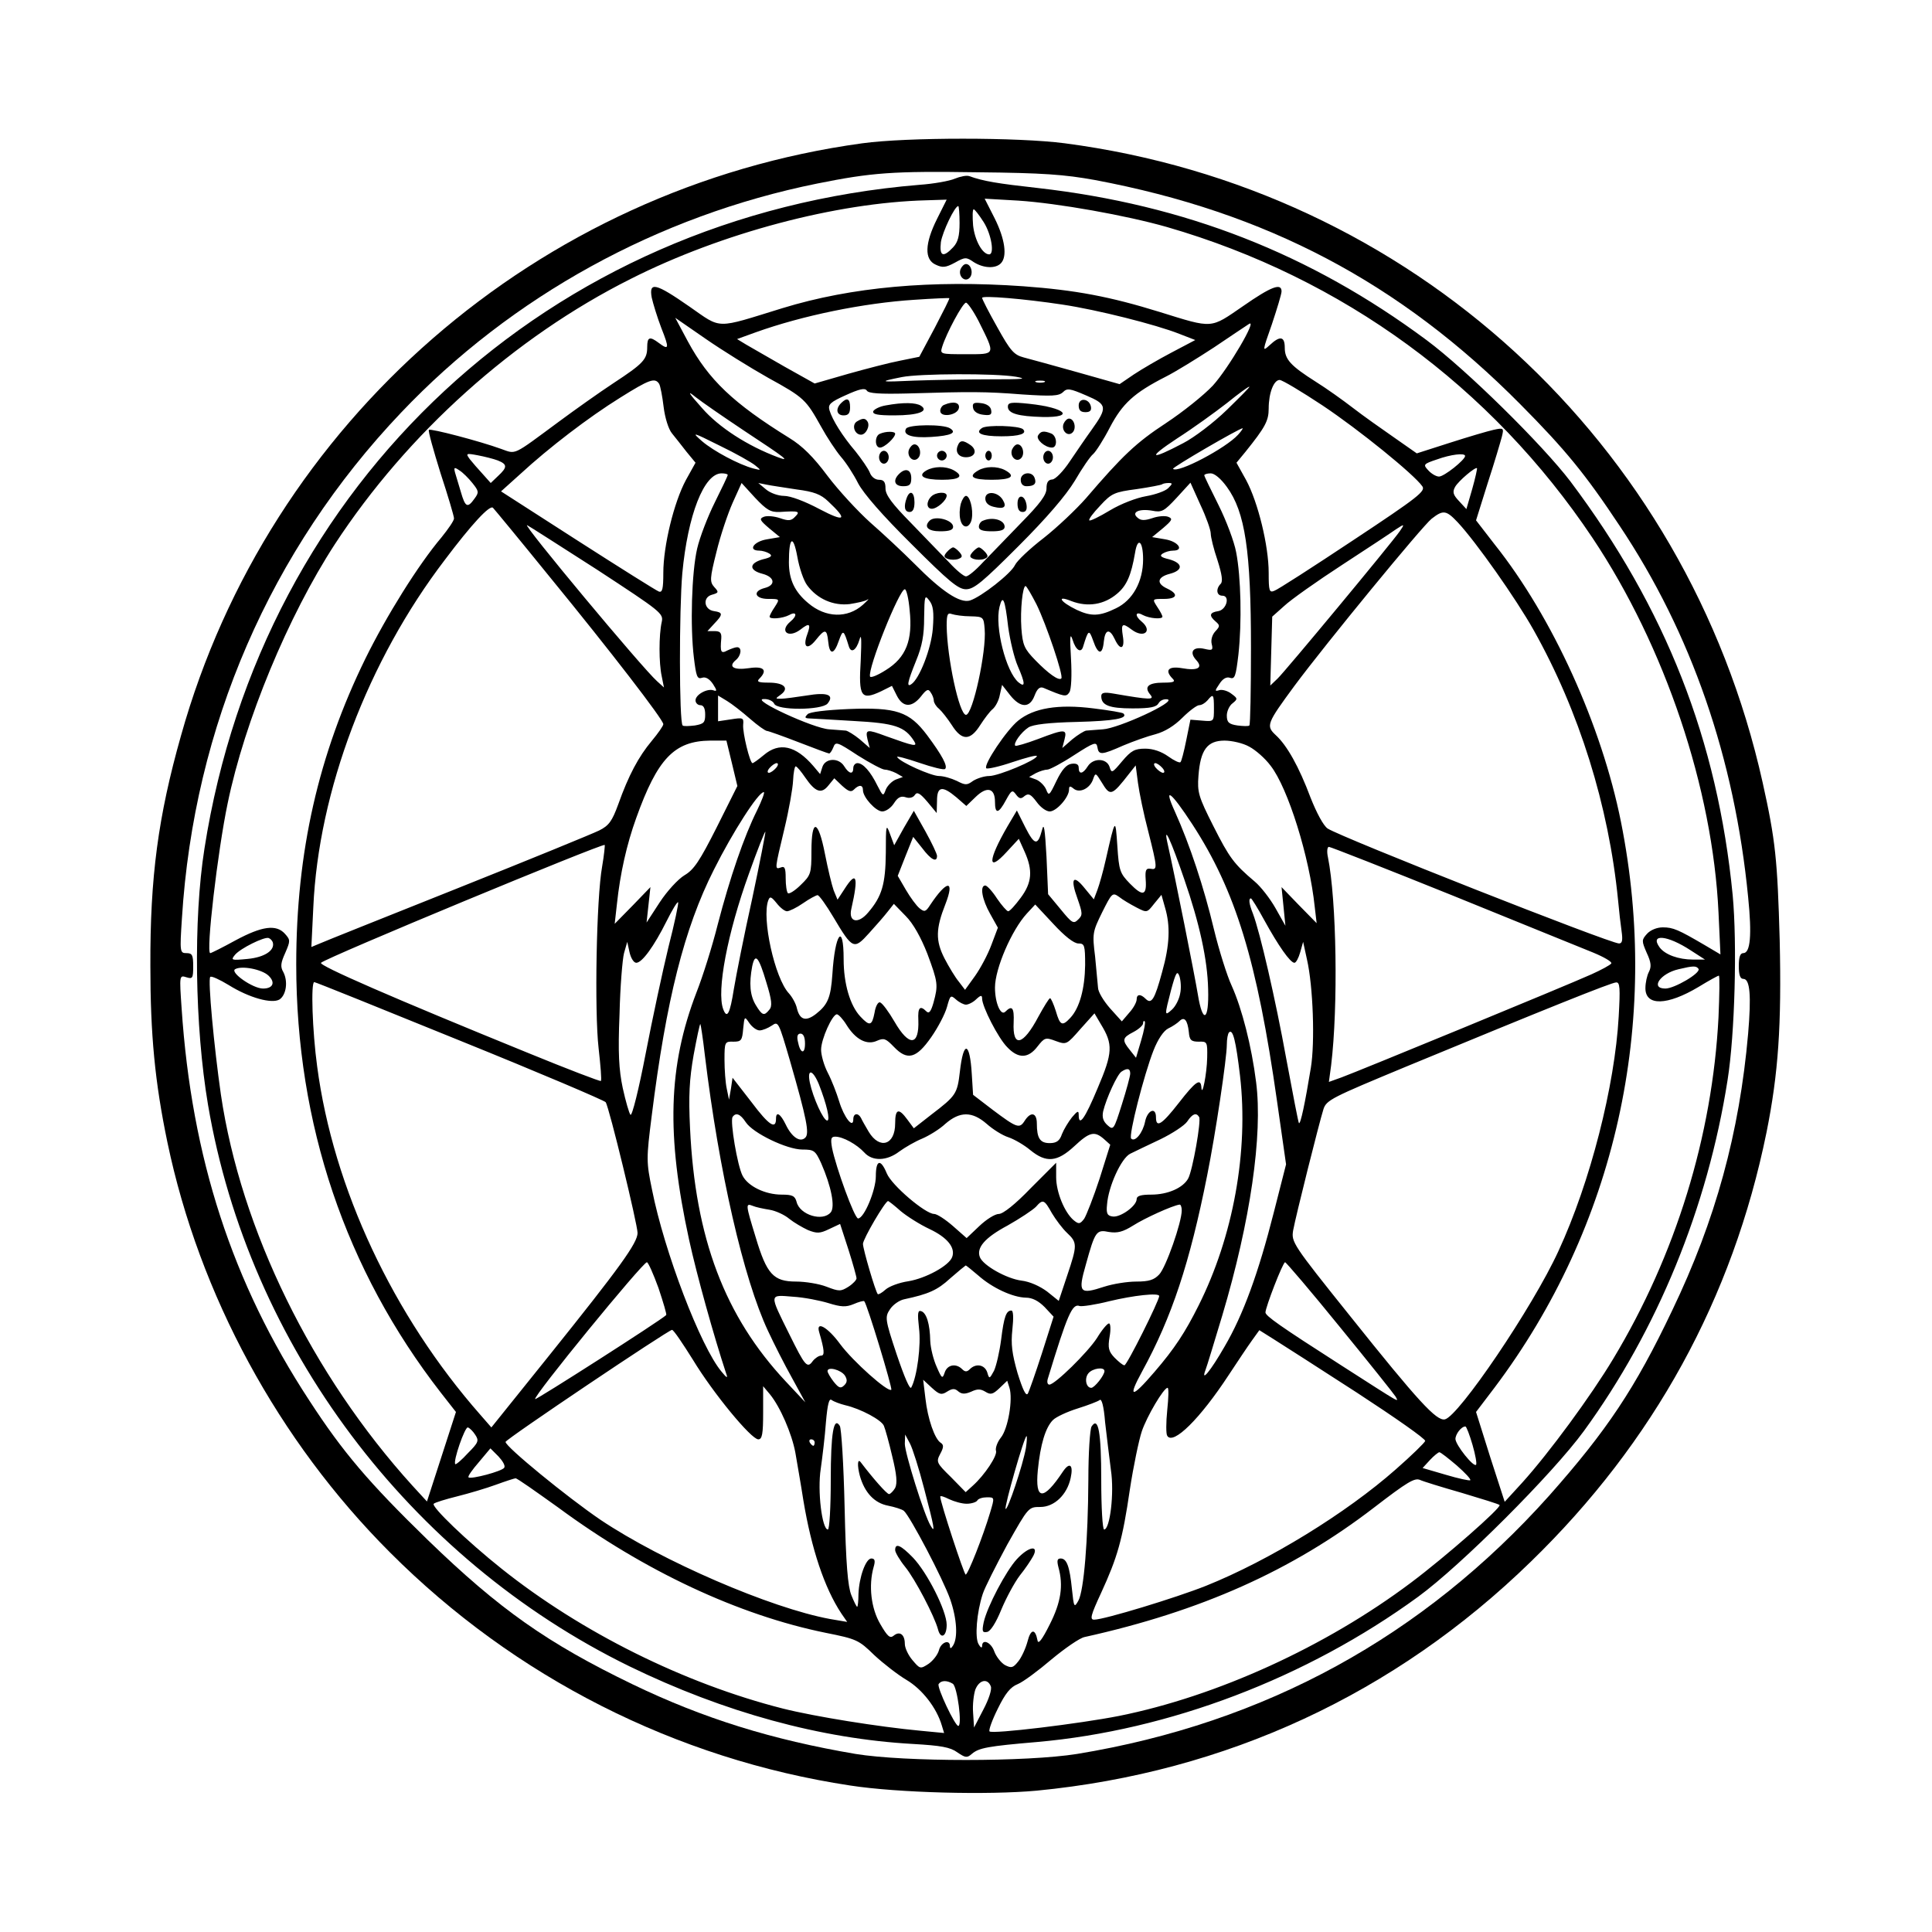 <?xml version="1.0" encoding="UTF-8" standalone="yes"?>
<svg version="1.0" xmlns="http://www.w3.org/2000/svg" width="450pt" height="450pt" viewBox="0 0 600 600" preserveAspectRatio="xMidYMid meet">
  <g transform="translate(0,600) scale(0.1,-0.1)" fill="#000000" stroke="none">
    <path d="M2678 5555 c-1008 -138 -1843 -864 -2116 -1840 -71 -251 -96 -439
-95 -715 0 -212 14 -361 53 -548 99 -473 344 -926 691 -1273 387 -388 888
-642 1429 -724 149 -23 429 -30 580 -16 587 57 1112 300 1534 711 382 371 627
818 732 1333 37 184 47 333 41 597 -7 251 -13 310 -53 490 -236 1059 -1093
1844 -2167 1985 -145 19 -490 19 -629 0z m722 -114 c533 -100 948 -319 1322
-697 139 -140 202 -217 308 -377 223 -334 357 -722 399 -1153 12 -118 7 -174
-15 -174 -10 0 -14 -13 -14 -40 0 -27 4 -40 14 -40 21 0 25 -52 15 -170 -27
-308 -101 -579 -236 -860 -115 -242 -203 -373 -382 -575 -391 -437 -881 -706
-1466 -802 -156 -25 -535 -25 -688 0 -259 44 -472 110 -692 216 -265 128 -414
233 -636 448 -184 179 -264 273 -368 433 -240 366 -366 754 -397 1219 -7 102
-7 103 15 96 19 -6 21 -3 21 34 0 35 -3 41 -21 41 -20 0 -21 3 -14 108 37 596
275 1144 681 1571 343 361 797 611 1292 711 169 34 235 39 497 35 204 -2 271
-7 365 -24z"/>
    <path d="M2965 5445 c-16 -7 -66 -16 -110 -19 -1149 -95 -2042 -923 -2220
-2061 -35 -221 -30 -553 11 -796 127 -747 624 -1409 1309 -1744 294 -143 594
-225 880 -241 87 -5 116 -10 138 -26 25 -17 30 -18 45 -5 22 19 50 24 202 37
410 36 837 198 1184 451 133 97 418 382 515 515 228 313 384 694 446 1089 23
144 30 425 16 575 -47 482 -208 891 -504 1285 -86 113 -323 347 -447 439 -361
268 -749 420 -1206 472 -126 14 -169 21 -214 37 -8 3 -28 -1 -45 -8z m-55
-125 c-38 -76 -40 -126 -4 -142 21 -10 31 -9 59 6 32 18 36 18 59 2 30 -19 67
-21 84 -4 21 21 13 76 -19 140 l-31 61 104 -6 c123 -8 336 -46 462 -82 546
-158 1007 -495 1322 -966 225 -337 373 -778 391 -1163 l6 -130 -49 29 c-82 48
-98 55 -130 55 -18 0 -38 -8 -49 -20 -17 -19 -17 -22 -1 -59 14 -30 15 -43 7
-59 -6 -11 -11 -34 -11 -51 0 -56 68 -54 165 4 31 19 60 35 63 35 3 0 2 -58
-1 -129 -19 -369 -133 -739 -327 -1061 -69 -115 -199 -292 -283 -385 l-54 -59
-45 139 -44 140 57 75 c376 499 518 1133 393 1758 -60 299 -212 635 -392 861
l-58 75 36 115 c21 64 40 129 44 144 7 28 6 29 -26 22 -18 -4 -79 -22 -135
-40 l-103 -33 -70 49 c-39 27 -97 68 -128 92 -31 24 -83 61 -115 81 -79 50
-97 70 -97 106 0 36 -15 38 -47 8 -23 -21 -23 -20 7 65 16 48 30 94 30 102 0
27 -31 16 -120 -46 -102 -70 -91 -70 -258 -18 -155 48 -261 68 -424 80 -284
20 -533 -2 -748 -68 -211 -65 -187 -66 -289 5 -105 73 -126 78 -117 28 4 -18
17 -61 30 -95 25 -63 24 -70 -8 -46 -28 21 -36 19 -36 -13 0 -38 -12 -51 -105
-112 -44 -29 -120 -83 -170 -120 -145 -107 -131 -101 -179 -84 -66 24 -219 64
-224 59 -3 -3 14 -63 36 -134 23 -70 42 -134 42 -141 0 -7 -18 -33 -39 -59
-72 -85 -171 -244 -236 -376 -146 -298 -215 -601 -215 -950 0 -496 153 -949
449 -1330 l47 -60 -45 -139 -45 -139 -45 49 c-312 344 -533 795 -595 1215 -21
146 -41 358 -33 365 3 4 29 -8 57 -25 64 -40 134 -59 158 -45 21 14 27 56 12
85 -10 17 -8 29 6 60 16 37 16 40 -1 59 -27 30 -71 24 -153 -20 -40 -22 -76
-40 -79 -40 -14 0 23 317 54 465 53 257 188 582 333 805 225 344 556 642 919
824 281 142 638 237 919 244 l62 2 -30 -60z m70 -13 c0 -40 -5 -59 -20 -75
-31 -33 -43 -28 -38 16 5 32 43 112 54 112 2 0 4 -24 4 -53z m75 3 c24 -38 34
-100 17 -100 -21 0 -45 44 -50 90 -2 27 -2 50 2 50 3 0 17 -18 31 -40z m-152
-328 l-48 -90 -59 -12 c-32 -6 -105 -25 -162 -41 l-104 -30 -93 52 c-50 29
-105 60 -120 69 l-28 17 58 21 c145 52 335 91 493 101 58 4 106 6 108 5 2 -1
-19 -42 -45 -92z m397 72 c107 -16 290 -62 363 -91 l49 -19 -74 -39 c-40 -21
-93 -52 -117 -68 l-44 -30 -131 37 c-72 20 -147 41 -167 46 -30 8 -41 20 -82
94 -26 46 -47 87 -47 91 0 8 131 -3 250 -21z m-261 -51 c53 -107 55 -103 -39
-103 -80 0 -81 0 -74 23 13 42 64 137 74 137 5 0 23 -26 39 -57z m-654 -176
c113 -62 118 -68 165 -152 18 -33 46 -75 61 -93 16 -18 40 -55 54 -83 17 -32
75 -99 166 -189 116 -116 145 -140 169 -140 25 0 52 23 163 134 88 88 147 157
175 203 22 38 48 76 57 83 8 7 32 44 52 83 39 74 75 107 173 157 30 15 98 57
150 91 52 35 101 68 109 73 27 17 -64 -138 -112 -191 -28 -30 -93 -82 -146
-117 -93 -61 -135 -101 -249 -234 -30 -34 -89 -90 -131 -123 -43 -33 -83 -71
-89 -84 -12 -26 -105 -99 -140 -110 -31 -9 -87 28 -172 114 -36 36 -98 94
-137 128 -39 35 -99 100 -133 145 -44 59 -78 93 -119 118 -174 108 -250 180
-315 300 l-39 73 94 -65 c52 -36 139 -90 194 -121z m770 3 c39 -7 22 -8 -80
-8 -71 0 -177 -2 -235 -4 -109 -5 -114 -4 -39 11 56 11 289 12 354 1z m-1108
-22 c4 -7 10 -39 14 -72 4 -33 15 -69 26 -82 10 -12 30 -38 45 -57 l28 -34
-30 -54 c-37 -69 -70 -204 -70 -288 0 -50 -3 -62 -14 -58 -8 3 -121 74 -252
158 l-238 153 60 54 c89 82 212 176 310 237 91 57 108 63 121 43z m1196 5 c-7
-2 -19 -2 -25 0 -7 3 -2 5 12 5 14 0 19 -2 13 -5z m864 -72 c114 -76 284 -214
310 -251 11 -15 -11 -33 -215 -168 -125 -83 -235 -154 -245 -157 -15 -6 -17 0
-17 56 0 84 -33 219 -70 288 l-30 54 28 34 c61 76 72 96 72 134 0 49 16 89 34
89 8 0 68 -36 133 -79z m-1290 37 c199 6 244 6 358 -3 92 -6 113 -5 126 7 13
13 21 12 72 -10 66 -28 67 -37 17 -107 -16 -22 -46 -66 -67 -97 -21 -32 -46
-57 -55 -57 -13 -1 -18 -9 -18 -28 0 -20 -20 -47 -79 -107 -43 -45 -97 -100
-119 -123 -22 -24 -45 -43 -52 -43 -7 0 -30 19 -52 43 -22 23 -76 78 -119 123
-59 60 -79 87 -79 107 0 20 -5 27 -20 27 -12 0 -24 9 -29 23 -5 12 -25 41 -44
65 -41 48 -72 98 -81 128 -5 18 2 25 51 47 42 19 59 23 65 14 5 -9 41 -11 125
-9z m993 -51 c-41 -40 -102 -86 -135 -103 -104 -55 -114 -48 -20 14 50 32 119
82 155 110 36 29 67 52 70 51 3 0 -29 -32 -70 -72z m-1500 -64 c132 -87 146
-98 106 -83 -94 35 -184 93 -236 153 -43 48 -47 56 -20 34 19 -15 87 -62 150
-104z m1535 -13 c-38 -42 -188 -121 -202 -106 -4 4 206 126 216 126 2 0 -4 -9
-14 -20z m-1500 -95 c20 -16 19 -16 -5 -10 -45 12 -124 54 -160 85 -33 29 -31
29 55 -14 50 -24 99 -52 110 -61z m-799 15 c30 -12 30 -21 1 -48 l-23 -22 -25
28 c-14 15 -32 36 -40 46 -13 18 -12 19 25 12 21 -4 49 -11 62 -16z m3004 14
c0 -12 -65 -64 -81 -64 -9 0 -24 9 -33 19 -17 18 -16 20 26 34 44 16 88 21 88
11z m-3083 -84 c20 -25 21 -29 7 -48 -22 -31 -29 -28 -43 21 -7 23 -15 50 -18
60 -4 16 -2 17 14 6 10 -6 28 -24 40 -39z m3105 -19 l-18 -62 -23 25 c-18 19
-21 28 -12 44 10 18 63 63 68 58 1 -1 -5 -30 -15 -65z m-2312 44 c0 -3 -18
-41 -40 -85 -22 -44 -47 -109 -55 -144 -17 -74 -22 -241 -10 -339 7 -57 10
-67 25 -62 11 4 23 -3 34 -19 13 -20 13 -24 2 -20 -19 7 -56 -13 -56 -31 0 -8
7 -15 15 -15 10 0 15 -10 15 -29 0 -25 -4 -29 -32 -34 -18 -2 -35 -3 -38 0
-11 10 -11 360 -1 473 17 180 67 310 122 310 10 0 19 -2 19 -5z m1550 -37 c57
-78 75 -199 75 -500 0 -130 -2 -238 -5 -241 -3 -3 -20 -2 -37 0 -27 4 -33 10
-33 31 0 13 8 31 18 38 16 13 16 15 -3 29 -11 9 -28 14 -37 12 -16 -5 -16 -3
-1 19 10 16 22 23 33 19 15 -5 18 5 26 72 11 100 8 241 -7 318 -6 33 -31 99
-55 147 -24 48 -44 89 -44 92 0 3 9 6 20 6 12 0 32 -17 50 -42z m-1389 -78
c61 4 65 2 48 -15 -12 -13 -21 -13 -47 -4 -18 6 -40 8 -50 4 -15 -6 -12 -11
16 -35 l34 -28 -41 -7 c-41 -7 -59 -35 -23 -35 9 0 23 -4 31 -9 11 -7 6 -12
-20 -18 -43 -12 -44 -34 -1 -45 38 -10 42 -35 7 -44 -39 -10 -31 -34 11 -34
36 0 36 0 20 -25 -9 -13 -16 -27 -16 -30 0 -9 40 -6 61 5 23 13 26 -2 4 -20
-36 -30 -7 -54 31 -25 28 22 33 18 21 -15 -15 -40 0 -51 27 -17 28 35 34 34
38 -5 4 -43 18 -42 33 2 13 36 15 35 31 -17 7 -23 23 -13 33 20 6 22 7 3 4
-65 -7 -112 1 -124 63 -95 l34 17 15 -30 c19 -38 47 -38 75 -3 17 22 23 25 30
13 6 -8 10 -20 10 -26 0 -6 7 -18 16 -25 9 -8 27 -31 40 -51 31 -49 57 -49 88
0 13 20 30 43 39 50 9 8 19 27 22 44 l7 31 25 -32 c32 -40 61 -41 76 -1 8 21
16 28 27 24 66 -28 71 -29 81 -14 6 9 8 52 5 105 -4 68 -3 82 5 58 10 -33 27
-43 33 -20 16 52 18 53 31 17 15 -44 29 -45 33 -2 4 38 18 41 34 7 17 -37 32
-31 25 10 -6 38 -2 42 27 20 38 -29 67 -5 31 25 -22 18 -19 33 4 20 21 -11 61
-14 61 -5 0 3 -7 17 -16 30 -16 25 -16 25 20 25 42 0 47 15 11 32 -35 16 -31
36 8 46 42 11 41 33 -2 45 -26 6 -31 11 -20 18 8 5 22 9 32 9 35 0 17 28 -24
35 l-41 7 34 28 c28 24 31 29 16 35 -10 4 -32 2 -49 -4 -24 -8 -36 -8 -46 1
-21 17 4 29 45 22 30 -6 37 -2 76 40 l43 47 31 -69 c18 -38 32 -78 32 -89 0
-11 9 -48 21 -83 14 -44 17 -66 10 -73 -16 -16 -13 -37 5 -37 25 0 13 -44 -13
-48 -27 -4 -29 -14 -8 -32 14 -12 14 -15 -1 -31 -10 -11 -14 -27 -11 -39 5
-19 2 -21 -23 -15 -35 8 -48 -10 -25 -35 22 -24 5 -34 -45 -25 -42 7 -54 -7
-28 -33 9 -9 3 -12 -29 -12 -47 0 -61 -13 -41 -37 14 -17 2 -17 -114 3 -29 5
-38 3 -38 -8 0 -28 24 -38 97 -38 56 0 74 4 81 16 5 9 17 14 28 12 28 -7 -152
-90 -201 -93 -22 -2 -45 -3 -52 -4 -6 -1 -26 -13 -43 -27 l-31 -27 7 27 c8 32
2 33 -82 1 -37 -14 -69 -23 -71 -21 -7 7 18 42 41 57 14 9 63 15 151 17 115 3
159 11 144 26 -2 3 -44 10 -93 16 -110 14 -186 1 -234 -38 -36 -29 -109 -138
-99 -148 3 -3 40 5 81 19 42 14 76 23 76 19 0 -12 -119 -62 -148 -62 -15 0
-37 -7 -50 -15 -19 -14 -24 -14 -51 0 -17 8 -41 15 -55 15 -24 0 -121 43 -130
59 -3 4 28 -4 69 -18 41 -14 77 -23 80 -19 9 8 -9 42 -56 105 -55 73 -95 87
-244 81 -70 -3 -120 -9 -127 -16 -9 -9 -9 -12 2 -13 8 0 71 -4 140 -8 129 -7
160 -17 189 -63 11 -18 1 -16 -88 16 -59 22 -64 21 -57 -10 l7 -27 -31 27
c-17 14 -37 26 -43 27 -7 1 -30 2 -52 4 -49 3 -244 93 -204 94 15 1 29 -6 33
-14 8 -22 148 -21 166 0 22 27 0 36 -65 25 -33 -5 -69 -10 -79 -10 -19 0 -19
0 -1 13 27 20 10 37 -38 37 -32 0 -38 3 -29 12 27 27 14 40 -32 33 -47 -7 -66
4 -41 25 17 14 20 40 4 40 -6 0 -19 -5 -30 -10 -20 -11 -23 -6 -19 38 1 17 -4
22 -21 22 l-22 0 21 23 c28 29 27 35 0 39 -32 4 -37 43 -7 51 21 6 22 8 7 24
-14 16 -14 26 7 109 12 50 35 118 50 152 l28 62 42 -46 c36 -38 48 -45 76 -44z
m53 70 c54 -7 75 -15 98 -37 62 -58 53 -66 -27 -24 -45 24 -90 41 -110 41 -18
0 -43 9 -56 20 l-24 20 25 -5 c14 -3 56 -9 94 -15z m1154 4 c-9 -9 -40 -20
-69 -25 -29 -5 -77 -23 -112 -44 -33 -20 -62 -34 -64 -31 -3 3 12 23 34 46 35
38 44 42 113 51 41 6 77 13 79 15 2 2 11 4 20 4 13 0 13 -2 -1 -16z m-1918
-279 c185 -226 350 -440 350 -454 0 -5 -16 -28 -36 -52 -41 -49 -72 -107 -104
-197 -19 -52 -29 -66 -59 -81 -20 -10 -218 -91 -441 -180 -223 -89 -416 -166
-429 -172 l-24 -10 6 123 c16 361 169 766 409 1080 82 109 139 171 149 161 4
-4 85 -102 179 -218z m2817 173 c57 -61 181 -237 236 -335 141 -251 233 -545
262 -838 3 -33 8 -77 11 -97 4 -28 2 -38 -8 -38 -28 0 -862 329 -905 357 -13
9 -34 48 -53 96 -36 96 -73 162 -108 194 -31 29 -28 36 58 153 98 132 397 496
426 519 36 28 45 27 81 -11z m-2673 -147 c200 -131 207 -136 201 -163 -9 -40
-9 -127 0 -168 l7 -35 -22 20 c-45 40 -421 491 -403 484 5 -2 103 -65 217
-138z m2493 119 c-28 -40 -356 -435 -379 -457 l-23 -22 3 107 3 107 37 33 c20
19 102 77 182 129 80 52 154 101 165 109 27 18 28 17 12 -6z m-1840 -168 c31
-42 81 -64 132 -58 24 4 49 9 55 14 7 4 0 -3 -14 -16 -48 -43 -116 -41 -170 5
-42 35 -60 73 -60 127 0 78 13 88 26 18 6 -35 20 -76 31 -90z m1043 81 c0 -69
-32 -127 -84 -152 -51 -25 -77 -26 -122 -5 -52 25 -65 47 -16 27 50 -19 101
-11 141 23 30 25 44 57 56 127 8 51 25 37 25 -20z m-331 -140 c30 -61 85 -223
77 -230 -8 -8 -40 15 -80 56 -35 36 -40 47 -44 100 -4 57 4 131 13 131 3 0 18
-26 34 -57z m-394 -18 c10 -93 -11 -147 -74 -186 -25 -16 -47 -25 -49 -20 -8
24 91 271 108 271 5 0 12 -29 15 -65z m72 -57 c-5 -63 -42 -157 -67 -173 -15
-10 -12 6 15 73 19 46 25 80 25 134 1 68 2 72 16 53 12 -15 15 -35 11 -87z
m234 5 c6 -43 19 -97 30 -122 23 -53 24 -68 2 -50 -39 33 -74 172 -59 234 10
40 17 26 27 -62z m-117 33 c40 -1 41 -2 44 -40 6 -68 -37 -266 -58 -266 -21 0
-59 178 -60 277 0 35 3 41 16 36 9 -3 35 -7 58 -7z m-685 -318 c24 -21 48 -38
53 -38 4 0 49 -16 98 -35 49 -19 92 -35 95 -35 3 0 9 9 13 19 7 19 12 17 76
-25 38 -24 76 -44 83 -44 8 0 24 -5 36 -11 l21 -12 -22 -8 c-12 -5 -26 -19
-31 -31 -8 -22 -9 -21 -26 12 -22 45 -45 70 -62 70 -7 0 -13 -7 -13 -15 0 -21
-13 -19 -28 5 -17 28 -59 26 -68 -2 l-7 -22 -21 25 c-55 64 -106 75 -154 34
-17 -14 -32 -25 -35 -25 -8 0 -31 94 -29 119 2 22 0 23 -38 17 l-40 -6 0 40 0
40 28 -17 c15 -9 47 -34 71 -55z m1441 32 c0 -41 0 -41 -36 -38 l-37 3 -13
-64 c-7 -35 -15 -66 -18 -68 -3 -3 -20 5 -38 18 -21 15 -47 24 -71 24 -33 0
-44 -6 -72 -39 -31 -37 -33 -38 -39 -18 -9 28 -51 29 -68 2 -15 -24 -28 -26
-28 -4 0 10 -7 14 -22 12 -16 -2 -30 -18 -47 -53 -22 -46 -24 -48 -32 -27 -5
12 -19 26 -31 31 l-22 8 21 12 c12 6 28 11 36 11 7 0 45 20 83 45 62 40 69 42
72 25 4 -26 13 -25 81 5 31 13 76 29 100 35 29 8 58 26 83 51 21 21 45 39 52
39 8 0 19 7 26 15 18 22 20 19 20 -25z m-1497 -170 l17 -71 -64 -128 c-53
-105 -71 -132 -100 -149 -20 -12 -54 -49 -77 -84 l-41 -63 6 55 6 55 -55 -57
-56 -57 7 62 c10 94 30 184 60 267 66 184 118 239 230 240 l50 0 17 -70z
m1607 51 c19 -10 49 -36 66 -59 54 -69 121 -284 137 -438 l6 -51 -55 56 -54
56 6 -60 6 -60 -31 55 c-17 30 -46 67 -64 82 -65 55 -79 74 -129 173 -46 91
-50 105 -46 156 6 80 27 109 81 109 23 0 58 -8 77 -19z m-1470 -66 c-7 -8 -17
-15 -22 -15 -6 0 -5 7 2 15 7 8 17 15 22 15 6 0 5 -7 -2 -15z m1200 0 c7 -8 8
-15 2 -15 -5 0 -15 7 -22 15 -7 8 -8 15 -2 15 5 0 15 -7 22 -15z m-1109 -30
c31 -45 50 -52 72 -24 l18 22 24 -23 c20 -18 28 -21 37 -12 16 16 28 15 28 -2
0 -22 40 -66 60 -66 11 0 27 11 36 25 12 19 22 24 37 19 11 -4 23 -1 28 7 7
11 16 6 39 -21 l29 -35 1 38 c0 45 16 48 60 11 l31 -27 29 28 c35 34 60 28 60
-15 0 -39 11 -38 34 5 17 31 20 33 31 18 10 -14 16 -15 27 -5 12 9 19 6 37
-18 12 -17 30 -30 41 -30 21 0 60 44 60 68 0 11 3 12 14 3 19 -16 52 1 61 30
7 20 8 19 26 -10 27 -45 31 -44 87 28 l19 24 7 -54 c4 -30 18 -98 32 -151 29
-115 29 -120 7 -116 -14 2 -17 -4 -15 -33 4 -51 -9 -54 -49 -13 -31 32 -34 40
-39 117 -6 88 -6 89 -36 -43 -8 -36 -20 -78 -26 -94 l-11 -29 -28 34 c-36 45
-46 32 -23 -31 16 -46 17 -52 2 -66 -14 -14 -19 -11 -54 32 l-39 47 -5 116
c-5 89 -8 108 -14 83 -13 -49 -23 -48 -52 9 l-26 52 -29 -49 c-62 -107 -63
-146 -2 -79 l37 40 18 -40 c26 -58 23 -96 -12 -143 -17 -23 -34 -42 -39 -42
-4 0 -20 18 -35 40 -14 22 -31 40 -36 40 -18 0 -10 -44 15 -88 l24 -43 -20
-53 c-11 -30 -34 -73 -51 -97 l-31 -43 -19 25 c-11 13 -31 46 -45 73 -28 55
-27 92 3 168 30 77 5 76 -47 -2 -14 -22 -18 -23 -33 -11 -10 8 -29 34 -43 58
l-25 43 24 61 24 60 28 -35 c27 -36 46 -46 46 -24 0 6 -16 40 -36 76 l-36 64
-31 -53 -30 -54 -13 35 c-12 33 -13 29 -13 -58 -1 -98 -12 -136 -55 -186 -31
-37 -62 -30 -52 12 23 101 16 120 -22 60 l-21 -32 -12 29 c-6 17 -18 67 -27
113 -21 108 -42 112 -42 9 0 -70 -2 -75 -33 -105 -18 -18 -36 -29 -40 -26 -4
4 -7 25 -7 47 0 31 -3 38 -15 33 -20 -7 -19 -6 11 120 14 58 26 126 27 150 1
24 5 44 8 44 4 0 17 -16 30 -35z m-150 -102 c-40 -80 -84 -208 -122 -354 -17
-68 -47 -163 -66 -211 -88 -229 -94 -442 -23 -768 24 -110 77 -300 115 -415 6
-16 3 -16 -14 5 -65 77 -178 373 -216 565 -18 87 -18 96 -1 230 45 360 101
582 193 764 58 116 138 241 155 241 4 0 -6 -26 -21 -57z m1352 -43 c134 -206
201 -423 263 -860 l28 -196 -38 -149 c-48 -189 -95 -318 -153 -417 -43 -75
-75 -114 -59 -72 4 10 27 86 52 169 87 292 126 560 105 724 -14 112 -44 229
-76 300 -14 30 -39 109 -55 175 -31 130 -75 263 -121 365 -37 81 -14 65 54
-39z m-1367 -231 c-25 -112 -50 -239 -57 -281 -12 -76 -21 -94 -33 -62 -21 56
13 236 80 421 26 73 49 131 51 130 1 -2 -17 -95 -41 -208z m1342 60 c47 -136
72 -249 74 -341 3 -99 -17 -109 -32 -16 -10 60 -69 358 -95 473 -12 56 12 4
53 -116z m-1808 40 c-18 -99 -24 -451 -11 -564 6 -54 10 -100 7 -102 -2 -2
-104 37 -226 87 -420 171 -652 272 -643 280 16 16 875 372 881 366 1 -2 -2
-32 -8 -67z m2641 -90 c206 -84 402 -163 436 -177 34 -14 60 -29 57 -34 -3 -5
-31 -20 -62 -34 -80 -36 -729 -303 -776 -320 l-39 -14 7 52 c22 182 17 512
-10 646 -4 18 -2 32 3 32 5 0 178 -68 384 -151z m-982 -37 c33 -17 33 -17 55
11 l23 28 11 -39 c17 -57 15 -116 -9 -201 -23 -85 -33 -101 -51 -83 -16 16
-28 15 -28 -2 0 -8 -10 -27 -23 -41 l-23 -27 -37 41 c-20 23 -37 51 -37 64 -1
12 -5 55 -9 96 -9 72 -8 77 22 138 30 60 32 62 52 48 11 -9 35 -23 54 -33z
m-1085 -12 c7 0 30 11 50 25 20 14 41 25 45 25 5 0 27 -31 49 -68 60 -101 64
-102 111 -50 21 23 48 54 58 67 l19 24 37 -38 c23 -23 47 -66 67 -117 33 -89
34 -97 19 -152 -8 -28 -14 -35 -22 -27 -20 20 -27 12 -25 -27 3 -81 -29 -83
-74 -5 -18 31 -38 58 -45 60 -6 2 -14 -12 -17 -32 -8 -41 -15 -43 -44 -12 -32
34 -52 102 -52 178 0 116 -27 81 -35 -47 -5 -72 -14 -94 -51 -123 -31 -24 -50
-19 -59 17 -3 15 -15 36 -25 47 -44 47 -85 234 -64 289 5 13 9 12 26 -9 11
-14 25 -25 32 -25z m1482 -27 c44 -80 81 -133 94 -133 5 0 13 15 18 33 l9 32
12 -55 c19 -83 25 -257 12 -336 -18 -110 -32 -176 -37 -172 -2 2 -19 91 -39
198 -34 188 -82 395 -104 453 -12 30 -14 47 -6 47 2 0 21 -30 41 -67z m-1850
-84 c-18 -74 -50 -223 -71 -332 -21 -109 -42 -194 -47 -189 -4 4 -15 42 -24
83 -12 57 -15 109 -10 229 2 85 9 171 14 190 l10 35 7 -32 c4 -18 13 -33 21
-33 18 0 55 51 94 129 17 34 33 61 36 59 2 -3 -11 -65 -30 -139z m1273 11 c19
0 21 -5 21 -67 -1 -73 -17 -133 -46 -164 -25 -27 -32 -24 -45 21 -7 22 -15 40
-18 40 -3 0 -19 -26 -36 -57 -48 -91 -81 -98 -77 -18 2 46 -5 54 -26 33 -14
-14 -32 27 -32 75 0 59 52 179 99 230 l26 28 56 -60 c35 -38 64 -61 78 -61z
m-2502 4 c8 -25 -25 -47 -78 -52 -51 -5 -53 -4 -39 13 17 20 90 56 104 52 6
-2 11 -8 13 -13z m4403 -25 l45 -29 -37 0 c-45 0 -87 15 -104 38 -31 43 24 38
96 -9z m-2870 -100 c17 -55 19 -74 9 -85 -16 -20 -22 -18 -42 15 -18 30 -21
67 -11 120 9 43 20 31 44 -50z m-1546 21 c22 -21 14 -40 -17 -40 -32 0 -103
50 -87 60 20 12 83 0 104 -20z m4441 21 c7 -13 -75 -61 -103 -61 -48 0 -16 47
41 60 46 11 55 11 62 1z m-1610 -77 c-3 -17 -14 -39 -25 -49 -24 -22 -24 -20
-3 61 15 55 19 61 26 42 4 -13 6 -37 2 -54z m-2236 -146 c245 -99 449 -186
452 -191 11 -16 99 -380 99 -406 0 -31 -55 -107 -274 -380 l-180 -224 -34 39
c-271 308 -457 704 -507 1082 -15 110 -20 262 -9 262 4 0 207 -82 453 -182z
m3598 75 c-12 -215 -88 -514 -187 -728 -80 -175 -311 -515 -353 -523 -26 -5
-81 54 -295 322 -178 222 -182 229 -176 265 8 44 81 335 94 376 9 29 27 37
258 133 433 179 637 261 651 261 12 1 13 -18 8 -106z m-2027 37 c7 0 22 7 32
17 14 13 18 13 18 2 0 -25 50 -123 78 -151 34 -36 65 -36 94 2 22 28 25 29 57
17 33 -12 34 -11 76 37 l44 49 20 -34 c38 -62 37 -88 -10 -198 -40 -96 -59
-122 -59 -83 0 14 -4 12 -21 -8 -11 -14 -25 -37 -31 -52 -7 -21 -17 -28 -38
-28 -30 0 -40 15 -40 61 0 34 -19 38 -38 8 -16 -25 -24 -22 -100 35 l-60 46
-4 64 c-6 102 -26 106 -37 8 -8 -69 -12 -75 -88 -133 l-55 -43 -20 27 c-27 37
-38 34 -38 -12 0 -67 -48 -82 -82 -26 -10 17 -21 36 -24 43 -9 17 -24 15 -24
-4 0 -31 -29 6 -44 56 -8 26 -23 65 -35 88 -12 23 -21 55 -21 72 0 33 35 110
49 110 5 0 19 -15 30 -33 28 -45 63 -64 95 -49 21 9 27 7 52 -19 42 -44 70
-36 116 30 21 30 43 72 49 94 10 36 11 38 28 23 10 -9 24 -16 31 -16z m-641
-80 c9 0 26 7 38 15 20 14 21 12 56 -108 53 -184 61 -227 48 -240 -16 -16 -42
1 -61 41 -16 33 -30 42 -30 18 0 -35 -22 -21 -76 51 l-59 76 -5 -34 -6 -34 -7
34 c-4 18 -7 59 -7 90 0 55 1 57 28 56 24 0 27 4 30 40 4 39 4 40 19 18 9 -13
23 -23 32 -23z m1333 -5 c2 -25 7 -30 31 -30 26 1 27 -1 26 -50 -1 -50 -16
-125 -18 -92 -2 30 -18 19 -70 -48 -53 -68 -71 -79 -71 -45 0 34 -27 22 -34
-14 -7 -34 -31 -64 -43 -52 -9 8 40 199 69 273 14 36 32 62 46 69 13 6 29 17
35 23 15 15 25 3 29 -34z m-148 -26 l-16 -54 -19 24 c-25 31 -24 38 11 56 17
9 30 21 30 27 0 6 2 9 5 6 3 -2 -2 -29 -11 -59z m-1355 -46 c44 -363 120 -694
196 -856 18 -39 52 -106 75 -147 l41 -75 -61 65 c-189 202 -281 444 -297 786
-5 102 -2 152 11 227 10 54 19 97 21 97 1 0 8 -44 14 -97z m1662 -64 c27 -234
-21 -499 -129 -714 -41 -82 -74 -133 -137 -206 -71 -83 -84 -82 -38 2 92 168
148 337 202 609 26 129 61 364 61 406 0 17 3 34 7 38 12 11 21 -26 34 -135z
m-1351 100 c0 -35 -15 -31 -22 6 -4 17 -1 25 8 25 9 0 14 -11 14 -31z m1010
-93 c0 -8 -12 -52 -26 -96 -25 -79 -26 -81 -45 -64 -13 12 -17 24 -13 43 10
41 44 115 57 123 18 12 27 10 27 -6z m-967 -33 c25 -64 36 -113 26 -113 -12 0
-44 71 -54 118 -9 44 9 41 28 -5z m-227 -118 c22 -34 128 -85 176 -85 36 0 40
-3 58 -42 32 -73 44 -136 30 -153 -25 -30 -96 -8 -106 32 -5 19 -13 23 -46 23
-52 0 -105 26 -122 59 -16 31 -39 168 -31 182 10 15 24 10 41 -16z m748 -5
c19 -17 49 -36 68 -42 18 -6 49 -24 68 -40 49 -40 83 -37 136 12 48 45 63 48
92 23 l20 -18 -33 -105 c-19 -58 -41 -114 -48 -125 -13 -17 -17 -17 -32 -5
-29 24 -55 88 -55 134 l0 45 -79 -79 c-48 -50 -86 -80 -99 -80 -12 0 -39 -17
-61 -38 l-39 -37 -42 37 c-24 21 -50 38 -59 38 -27 0 -132 89 -147 126 -19 46
-34 43 -34 -9 0 -43 -36 -130 -55 -131 -11 -1 -69 159 -81 219 -5 29 -3 35 10
35 24 0 67 -24 90 -49 25 -28 70 -27 109 3 18 13 49 31 71 40 21 9 54 29 72
46 45 39 83 39 128 0z m660 21 c7 -11 -20 -165 -34 -191 -16 -29 -63 -50 -115
-50 -32 0 -45 -4 -45 -14 0 -21 -50 -57 -74 -54 -17 2 -21 9 -18 37 4 56 44
144 72 158 14 7 56 27 94 45 37 18 75 43 83 55 16 24 28 29 37 14z m-927 -292
c19 -16 60 -42 90 -56 55 -26 81 -58 70 -87 -10 -27 -82 -66 -136 -75 -28 -4
-60 -16 -71 -26 -11 -10 -22 -16 -24 -14 -7 7 -46 140 -46 156 0 15 69 133 78
133 2 0 20 -14 39 -31z m470 -7 c12 -20 33 -48 47 -61 32 -30 32 -38 0 -133
l-26 -78 -36 29 c-23 17 -54 31 -80 34 -46 6 -119 47 -129 73 -11 29 15 60 86
98 39 22 78 48 88 58 22 25 26 23 50 -20z m-877 11 c19 -3 47 -16 61 -28 15
-12 41 -27 58 -35 28 -11 37 -11 66 3 l34 16 26 -80 c14 -44 25 -84 25 -89 0
-5 -11 -17 -25 -26 -24 -15 -29 -15 -68 0 -23 9 -66 16 -95 16 -70 0 -91 23
-125 137 -32 104 -32 107 -9 98 9 -4 33 -9 52 -12z m1280 -2 c0 -37 -49 -177
-70 -199 -16 -17 -32 -22 -71 -22 -28 0 -72 -7 -100 -16 -76 -25 -82 -19 -57
68 29 105 33 110 72 102 26 -4 43 0 75 20 36 23 122 62 144 65 4 1 7 -8 7 -18z
m-1625 -241 c15 -45 26 -82 24 -84 -19 -18 -404 -264 -407 -261 -8 7 334 425
347 425 4 0 20 -36 36 -80z m2116 -121 c90 -110 168 -208 173 -216 10 -19 23
-26 -169 97 -192 123 -234 153 -235 164 0 16 54 156 61 156 3 0 80 -90 170
-201z m-1123 160 c44 -39 107 -68 148 -69 20 0 39 -10 58 -29 l28 -30 -36
-113 c-20 -62 -40 -119 -44 -126 -6 -9 -16 13 -32 64 -17 60 -21 89 -16 135 4
37 3 59 -3 59 -16 0 -23 -18 -32 -91 -5 -38 -15 -81 -22 -96 -14 -26 -15 -26
-21 -5 -8 24 -35 29 -54 10 -9 -9 -15 -9 -24 0 -19 19 -46 14 -54 -10 -7 -21
-9 -20 -25 17 -10 22 -19 58 -20 80 -1 54 -12 88 -28 93 -11 4 -12 -7 -7 -52
7 -53 -6 -152 -24 -185 -4 -8 -21 31 -45 102 -37 111 -37 117 -21 141 9 14 29
28 44 31 75 16 103 28 143 65 24 21 46 39 48 40 2 0 19 -14 39 -31z m-465 -86
c39 -12 54 -13 78 -3 16 7 31 11 33 9 9 -9 88 -270 84 -275 -10 -9 -119 88
-159 142 -38 52 -76 74 -65 37 16 -55 18 -73 6 -73 -7 0 -19 -8 -26 -17 -17
-24 -24 -15 -72 82 -64 129 -64 124 10 118 35 -2 85 -12 111 -20z m1027 22 c0
-14 -100 -215 -108 -215 -5 0 -18 11 -31 24 -18 19 -21 30 -15 65 4 22 3 41
-2 41 -5 0 -22 -20 -37 -45 -29 -45 -131 -145 -148 -145 -6 0 -8 8 -5 18 61
200 76 235 99 226 7 -2 49 4 92 15 75 18 155 27 155 16z m-1448 -198 c63 -104
181 -247 203 -247 12 0 15 17 15 83 l0 82 21 -25 c32 -39 68 -122 79 -181 5
-30 17 -97 25 -149 25 -150 65 -271 118 -351 l18 -26 -53 9 c-185 34 -522 180
-713 308 -103 70 -295 227 -295 242 0 8 506 348 517 348 5 0 33 -42 65 -93z
m2062 -102 c118 -77 214 -144 212 -150 -1 -5 -42 -45 -91 -88 -154 -136 -393
-283 -590 -362 -93 -37 -316 -105 -347 -105 -14 0 -11 13 22 84 50 109 66 163
89 321 11 72 28 153 37 180 16 47 68 135 80 135 4 0 3 -31 -1 -69 -4 -39 -4
-75 0 -80 18 -30 102 53 191 189 27 41 59 89 72 107 l23 32 43 -27 c24 -15
141 -90 260 -167z m-1590 53 c8 -13 7 -21 -2 -30 -11 -11 -17 -9 -33 11 -10
13 -19 28 -19 33 0 15 42 4 54 -14z m806 14 c0 -13 -31 -52 -41 -52 -16 0 -22
29 -9 45 13 16 50 21 50 7z m-489 -64 c16 10 24 11 35 1 11 -9 21 -9 40 -1 19
9 29 9 44 0 16 -10 23 -9 44 11 l24 23 7 -22 c11 -35 -4 -127 -27 -155 -11
-14 -17 -32 -15 -40 6 -14 -35 -76 -72 -109 l-22 -20 -46 47 c-45 44 -46 47
-33 72 11 20 11 28 2 34 -19 11 -41 75 -48 138 l-7 58 27 -25 c23 -21 30 -23
47 -12z m-316 -42 c48 -11 113 -46 120 -64 4 -9 16 -52 26 -95 14 -57 16 -83
9 -98 -6 -10 -15 -19 -19 -19 -7 0 -50 49 -88 99 -10 13 -11 -10 -3 -41 15
-54 46 -86 88 -94 20 -4 43 -11 49 -16 19 -16 122 -212 144 -275 21 -61 24
-119 9 -143 -6 -10 -10 -11 -10 -2 0 22 -28 12 -34 -13 -4 -14 -18 -32 -32
-42 -26 -17 -27 -16 -50 11 -13 15 -24 38 -24 51 0 29 -16 41 -35 25 -11 -9
-19 -2 -41 36 -29 49 -37 120 -21 177 6 20 4 27 -7 27 -17 0 -38 -57 -40 -111
0 -21 -2 -39 -4 -39 -2 0 -10 16 -18 36 -11 27 -17 96 -21 274 -3 132 -10 245
-15 252 -19 30 -28 -23 -28 -169 0 -84 -4 -153 -9 -153 -18 0 -33 120 -22 189
5 36 13 101 16 144 5 57 10 76 18 69 7 -5 26 -12 42 -16z m825 -201 c11 -72
-3 -185 -21 -185 -5 0 -9 69 -9 153 0 150 -9 199 -30 167 -5 -8 -10 -82 -10
-165 -1 -191 -14 -345 -31 -376 -13 -23 -14 -21 -20 36 -7 70 -16 95 -35 95
-11 0 -12 -7 -7 -27 16 -57 8 -109 -27 -178 -24 -48 -36 -63 -38 -49 -7 37
-21 36 -31 -4 -6 -22 -19 -50 -29 -62 -16 -20 -21 -21 -41 -11 -12 7 -27 26
-33 42 -10 29 -38 41 -38 17 0 -7 -5 -5 -11 6 -12 20 -6 98 13 156 6 19 41 88
76 153 66 117 66 117 103 117 43 0 83 38 94 90 9 41 -3 51 -24 20 -61 -92 -87
-90 -78 4 8 81 24 133 47 156 10 10 45 26 77 36 32 10 63 22 68 26 6 6 13 -18
17 -69 5 -43 13 -109 18 -148z m-1974 109 c12 -18 10 -24 -23 -57 -19 -21 -37
-36 -39 -34 -8 8 30 117 39 114 6 -2 16 -12 23 -23z m3097 -31 c9 -31 14 -59
11 -62 -8 -8 -63 61 -64 80 0 15 18 39 31 39 3 0 13 -26 22 -57z m-1703 -136
c31 -118 36 -143 20 -115 -20 33 -80 226 -80 254 l1 29 15 -28 c8 -15 28 -78
44 -140z m316 126 c-9 -52 -57 -195 -63 -189 -5 5 58 226 65 226 2 0 1 -17 -2
-37z m-656 17 c0 -5 -2 -10 -4 -10 -3 0 -8 5 -11 10 -3 6 -1 10 4 10 6 0 11
-4 11 -10z m-964 -78 c-6 -11 -104 -37 -111 -30 -3 3 12 24 32 47 l36 43 25
-25 c13 -14 22 -29 18 -35z m2958 7 c26 -23 45 -43 42 -46 -2 -2 -36 5 -76 17
l-72 21 23 25 c12 13 26 24 29 24 4 0 28 -19 54 -41z m-2790 -131 c267 -197
560 -334 831 -389 95 -19 102 -22 150 -69 28 -26 73 -61 100 -77 49 -29 94
-87 110 -142 l7 -23 -73 7 c-129 12 -329 44 -428 69 -307 78 -626 237 -873
434 -108 86 -220 194 -211 202 4 4 37 14 73 23 36 9 90 25 120 36 30 11 58 20
61 20 4 1 63 -41 133 -91z m2805 46 c63 -19 116 -35 118 -38 7 -7 -167 -160
-275 -241 -265 -199 -603 -353 -907 -414 -122 -24 -393 -57 -402 -48 -3 4 8
35 26 71 23 47 39 67 62 76 17 7 64 42 105 77 41 34 87 66 102 69 361 80 644
206 899 402 104 80 126 93 143 86 8 -4 66 -22 129 -40z m-1537 -34 c15 0 30 5
33 10 3 6 17 10 30 10 24 0 24 0 10 -47 -22 -74 -69 -193 -76 -193 -5 0 -79
225 -79 242 0 4 12 0 28 -8 15 -7 39 -14 54 -14z m-43 -559 c14 -9 30 -131 17
-131 -10 0 -67 120 -61 130 8 12 26 12 44 1z m118 -8 c4 -9 -6 -40 -23 -72
l-29 -56 -3 46 c-2 25 2 57 7 72 12 30 38 36 48 10z"/>
    <path d="M2983 5164 c-8 -21 13 -42 28 -27 13 13 5 43 -11 43 -6 0 -13 -7 -17
-16z"/>
    <path d="M2612 4748 c-18 -18 -14 -38 8 -38 15 0 20 7 20 25 0 27 -9 32 -28
13z"/>
    <path d="M3350 4741 c0 -15 6 -21 21 -21 14 0 19 5 17 17 -5 26 -38 29 -38 4z"/>
    <path d="M2751 4741 c-19 -3 -36 -12 -39 -18 -3 -10 14 -13 65 -13 75 0 109
13 83 30 -16 10 -55 11 -109 1z"/>
    <path d="M2933 4743 c-7 -2 -13 -11 -13 -19 0 -22 54 -14 58 9 3 17 -17 22
-45 10z"/>
    <path d="M3022 4733 c2 -11 14 -19 31 -21 23 -3 28 0 25 15 -2 11 -14 19 -31
21 -23 3 -28 0 -25 -15z"/>
    <path d="M3130 4737 c0 -21 32 -30 108 -32 103 -2 71 29 -42 41 -56 6 -66 4
-66 -9z"/>
    <path d="M2661 4691 c-17 -11 -7 -41 13 -41 15 0 29 27 20 41 -7 11 -15 11
-33 0z"/>
    <path d="M3303 4684 c-8 -21 13 -42 28 -27 13 13 5 43 -11 43 -6 0 -13 -7 -17
-16z"/>
    <path d="M2814 4669 c-12 -20 19 -30 78 -26 62 4 81 13 58 27 -21 13 -127 12
-136 -1z"/>
    <path d="M3050 4671 c-24 -16 -2 -26 60 -26 56 0 81 8 67 22 -12 11 -111 14
-127 4z"/>
    <path d="M2733 4653 c-17 -6 -17 -43 0 -43 14 0 47 31 47 43 0 8 -29 8 -47 0z"/>
    <path d="M3224 4648 c-8 -12 21 -38 43 -38 18 0 16 37 -3 44 -23 9 -32 7 -40
-6z"/>
    <path d="M2974 4615 c-8 -20 4 -35 26 -35 28 0 36 21 15 37 -24 17 -34 17 -41
-2z"/>
    <path d="M2823 4604 c-8 -21 13 -42 28 -27 13 13 5 43 -11 43 -6 0 -13 -7 -17
-16z"/>
    <path d="M3143 4604 c-8 -21 13 -42 28 -27 13 13 5 43 -11 43 -6 0 -13 -7 -17
-16z"/>
    <path d="M2730 4580 c0 -11 7 -20 15 -20 8 0 15 9 15 20 0 11 -7 20 -15 20 -8
0 -15 -9 -15 -20z"/>
    <path d="M2910 4585 c0 -8 7 -15 15 -15 8 0 15 7 15 15 0 8 -7 15 -15 15 -8 0
-15 -7 -15 -15z"/>
    <path d="M3060 4585 c0 -8 5 -15 10 -15 6 0 10 7 10 15 0 8 -4 15 -10 15 -5 0
-10 -7 -10 -15z"/>
    <path d="M3240 4580 c0 -11 7 -20 15 -20 8 0 15 9 15 20 0 11 -7 20 -15 20 -8
0 -15 -9 -15 -20z"/>
    <path d="M2877 4539 c-29 -17 -9 -29 49 -29 55 0 69 11 35 30 -25 13 -61 12
-84 -1z"/>
    <path d="M3038 4539 c-33 -19 -18 -29 42 -29 61 0 76 11 41 30 -25 13 -61 12
-83 -1z"/>
    <path d="M2792 4528 c-20 -20 -14 -38 13 -38 20 0 25 5 25 25 0 27 -18 33 -38
13z"/>
    <path d="M3170 4510 c0 -13 7 -20 18 -20 24 0 32 8 25 26 -8 22 -43 17 -43 -6z"/>
    <path d="M2816 4454 c-10 -27 -7 -44 9 -44 10 0 15 10 15 30 0 32 -14 40 -24
14z"/>
    <path d="M2892 4458 c-16 -16 -15 -38 2 -38 16 0 46 26 46 41 0 13 -34 11 -48
-3z"/>
    <path d="M3060 4452 c0 -13 9 -22 26 -26 32 -8 42 -1 28 22 -16 26 -54 28 -54
4z"/>
    <path d="M2984 4436 c-9 -36 -1 -71 16 -71 8 0 16 11 18 24 5 30 -6 71 -18 71
-5 0 -12 -11 -16 -24z"/>
    <path d="M3160 4436 c0 -17 5 -26 16 -26 10 0 14 7 12 22 -5 32 -28 35 -28 4z"/>
    <path d="M2887 4383 c-19 -19 -5 -33 33 -33 28 0 40 4 40 14 0 21 -56 36 -73
19z"/>
    <path d="M3053 4383 c-7 -2 -13 -11 -13 -19 0 -10 12 -14 40 -14 28 0 40 4 40
14 0 21 -37 32 -67 19z"/>
    <path d="M2940 4285 c-10 -12 -9 -16 4 -21 9 -3 23 -3 32 0 13 5 14 9 4 21 -7
8 -16 15 -20 15 -4 0 -13 -7 -20 -15z"/>
    <path d="M3020 4285 c-10 -12 -9 -16 4 -21 9 -3 23 -3 32 0 13 5 14 9 4 21 -7
8 -16 15 -20 15 -4 0 -13 -7 -20 -15z"/>
    <path d="M2780 1186 c0 -7 14 -31 31 -52 31 -38 91 -153 102 -194 8 -32 27
-23 27 14 0 43 -60 162 -105 209 -38 39 -55 46 -55 23z"/>
    <path d="M3158 1158 c-34 -37 -92 -147 -103 -196 -6 -29 -4 -33 11 -30 10 2
27 28 44 70 15 36 41 84 57 105 17 21 35 48 42 61 18 35 -15 29 -51 -10z"/>
  </g>
</svg>